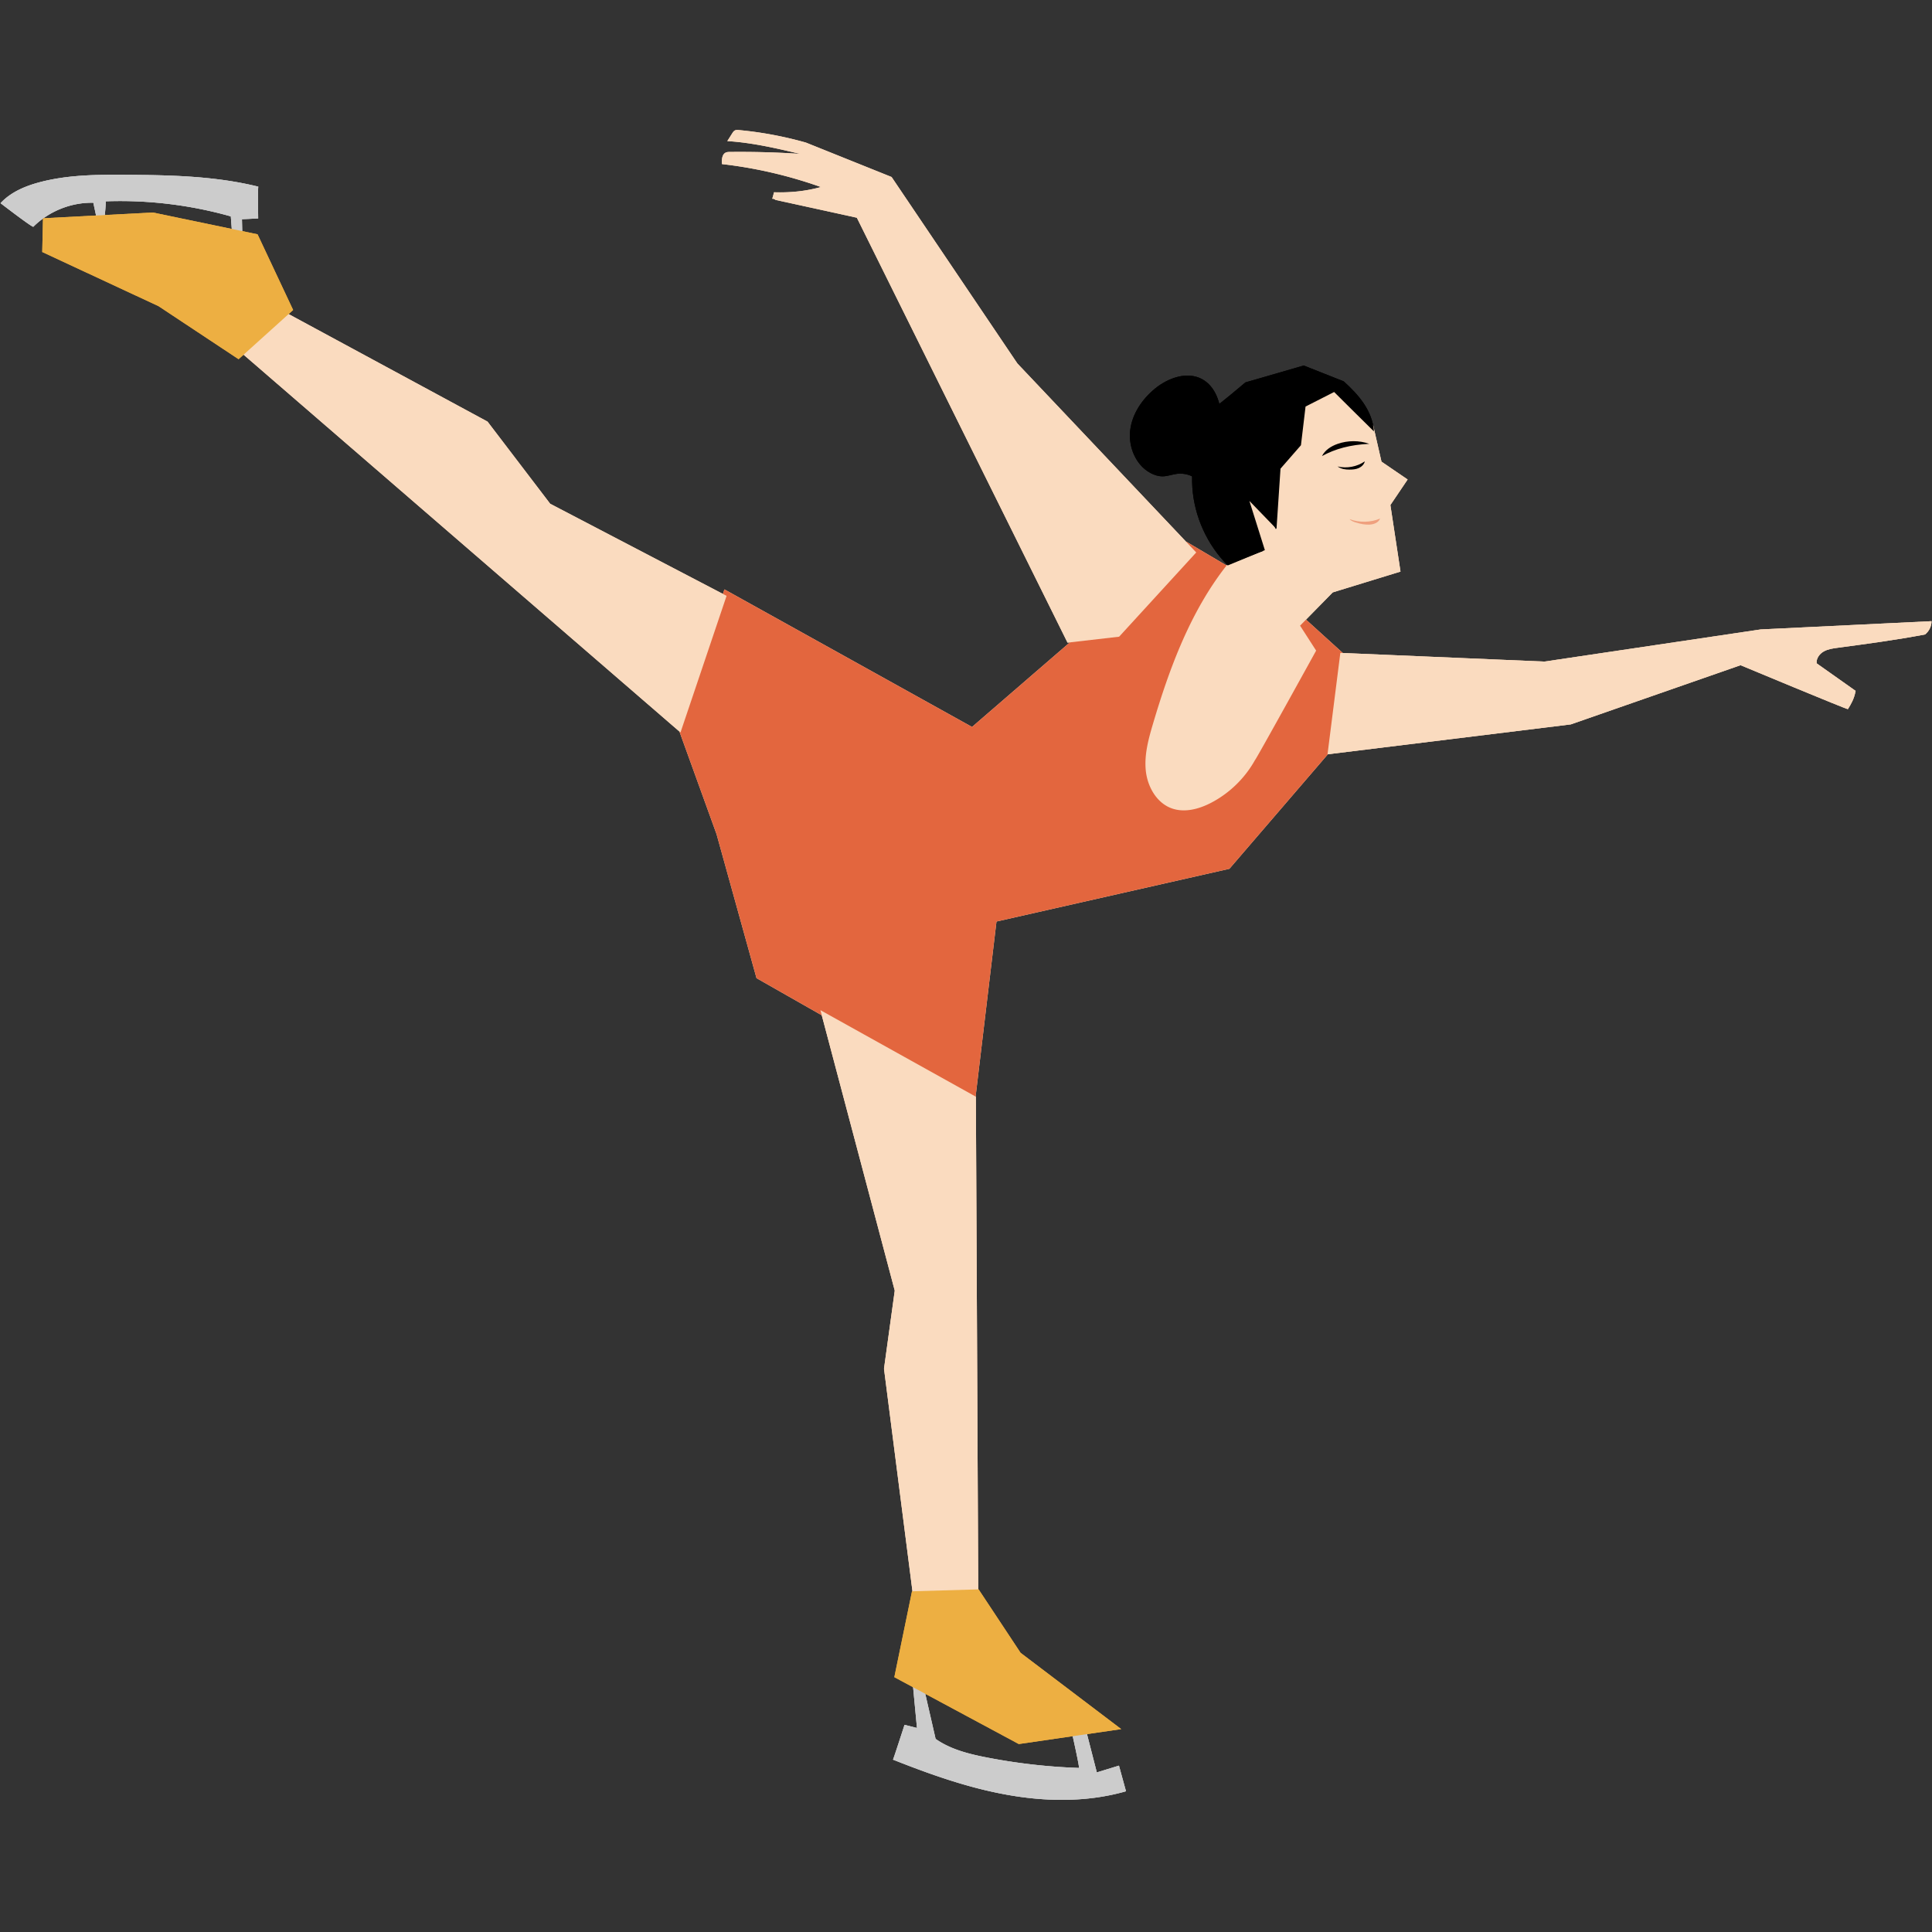 <svg xmlns="http://www.w3.org/2000/svg" width="3125" viewBox="0 0 2343.75 2343.75" height="3125" version="1.0"><rect x="0" y="0" width="2343.75" height="2343.75" fill="#333333" stroke="none"/><defs><clipPath id="prefix__b"><path d="M1610 753h733.5v163H1610zm0 0"/></clipPath><clipPath id="prefix__c"><path d="M1594 748h749.5v196H1594zm0 0"/></clipPath><clipPath id="prefix__f"><path d="M16 5h733.5v163H16zm0 0"/></clipPath><clipPath id="prefix__e"><path d="M0 0h750v196H0z"/></clipPath><clipPath id="prefix__g"><path d="M875 157.672h577V780H875zm0 0"/></clipPath><clipPath id="prefix__i"><path d="M0 0h246v722H0z"/></clipPath><clipPath id="prefix__k"><path d="M0 0h329v518H0z"/></clipPath><clipPath id="prefix__l"><path d="M1610 753h733.5v163H1610zm0 0"/></clipPath><clipPath id="prefix__m"><path d="M875 157.672h577V780H875zm0 0"/></clipPath><mask id="prefix__d"><g filter="url(#prefix__a)"><path fill-opacity=".498" d="M-234.375-234.375h2812.5v2812.5h-2812.5z"/></g></mask><mask id="prefix__h"><g filter="url(#prefix__a)"><path fill-opacity=".498" d="M-234.375-234.375h2812.5v2812.5h-2812.5z"/></g></mask><mask id="prefix__j"><g filter="url(#prefix__a)"><path fill-opacity=".498" d="M-234.375-234.375h2812.5v2812.5h-2812.5z"/></g></mask><filter x="0%" y="0%" width="100%" height="100%" id="prefix__a"><feColorMatrix values="0 0 0 0 1 0 0 0 0 1 0 0 0 0 1 0 0 0 1 0" color-interpolation-filters="sRGB"/></filter></defs><path fill="#fadbbf" d="M1439.156 657.145l117.735 69.617 74.21 67.32-17.898 118.215-121.777 141.644-282.574 63.993-26.184 219.449-264.93-150.75-48.433-174.535-47.004-129.98L878.816 715l300.371 166.86zm0 0"/><g clip-path="url(#prefix__b)"><path fill="#fadbbf" d="M1625.988 792.035l-15.547 123.024 295.055-36.266 206.008-71.82s129.652 54.07 130.215 53.3c3.785-6.136 7.57-12.226 9.36-22.148-15.75-11.152-31.505-22.25-47.259-33.402-.664-5.832 3.375-11.407 8.442-14.325 5.113-2.914 11.097-3.785 16.925-4.55 35.446-4.758 70.938-9.465 106.126-16.168 4.859-3.836 7.878-9.922 7.878-16.114l-207.289 10.028-262.27 38.98zm0 0"/></g><g mask="url(#prefix__d)" clip-path="url(#prefix__c)"><g clip-path="url(#prefix__e)" transform="translate(1594 748)"><g clip-path="url(#prefix__f)"><path fill="#fadbbf" d="M31.988 44.035L16.441 167.06l295.051-36.266 206.012-71.82s129.652 54.07 130.215 53.3c3.785-6.136 7.57-12.226 9.36-22.148-15.75-11.152-31.505-22.25-47.259-33.402-.664-5.832 3.375-11.41 8.442-14.325 5.113-2.914 11.097-3.785 16.926-4.55 35.445-4.758 70.937-9.465 106.125-16.168 4.859-3.836 7.878-9.922 7.878-16.114L541.902 15.594l-262.27 38.98zm0 0" fill-opacity=".502"/></g></g></g><g clip-path="url(#prefix__g)"><path fill="#fadbbf" d="M1451.176 670.188l-93.543 102.207-62.602 7.21-255.57-515.472-98.606-21.59s-2.867-2.148-4.093-1.227c.82-2.71 1.586-5.37 2.199-8.082 19.078.614 38.207-1.125 56.875-6.343-38.719-13.758-78.969-23.172-119.988-27.828-.407-5.372 0-12.278 5.066-14.168 1.379-.512 2.914-.563 4.348-.563 28.23-.309 56.511.41 85.41 2.352-29.152-6.856-58.508-13.707-88.379-15.5a910.096 910.096 0 005.934-9.36c.921-1.433 1.89-2.918 3.425-3.633 1.434-.664 3.07-.562 4.657-.41 27.515 2.559 54.773 7.676 81.37 15.196l103.926 41.738 152.563 226.152zm0 0"/></g><path fill="#fadbbf" d="M825.523 888.563l55.903-165.739-213.992-111.719-76-99.648L347.78 379.738l-53.445 49.567zm0 0M995.273 1225.46l188.57 104.966 2.864 598.344-79.633 2.812-34.676-271.164 13.043-94.734zm0 0"/><g mask="url(#prefix__h)"><g clip-path="url(#prefix__i)" transform="translate(970 1214)"><path fill="#fadbbf" d="M25.273 11.46l188.57 104.966 2.864 598.344-79.633 2.812-34.676-271.164 13.043-94.734zm0 0" fill-opacity=".502"/></g></g><path fill="#fadbbf" d="M1618.266 470.637l47.566 45.425 10.074 43.993 31.711 21.636-20.922 31 12.278 80.72-82.192 25.218-39.636 40.363 19.488 30.281s-73.547 133.356-74.16 132.743c-12.172 21.945-30.891 40.156-53.09 51.77-14.781 7.722-32.426 12.48-48.074 6.8-18.207-6.598-29.204-26.137-31.301-45.422-2.047-19.285 3.172-38.52 8.695-57.09 20.2-68.187 45.465-136.324 89.399-192.234 0 0 45.16-18.414 45.21-17.29-8.742-1.175-18.156-2.71-24.445-8.902-5.781-5.675-7.672-14.168-8.543-22.25-.715-6.753-.816-13.761 1.383-20.156 2.2-6.445 7.059-12.222 13.605-14.066 2.352-.664 4.91-.766 7.11.258 2.3 1.023 3.937 3.12 5.422 5.164a202.288 202.288 0 0120.148 34.53l1.125-75.194 20.918-22.356 7.211-54.785zm0 0"/><g mask="url(#prefix__j)"><g clip-path="url(#prefix__k)" transform="translate(1384 467)"><path fill="#fadbbf" d="M234.266 3.637l47.566 45.425 10.074 43.993 31.711 21.636-20.922 31 12.278 80.72-82.192 25.218-39.636 40.363 19.488 30.281s-73.547 133.356-74.16 132.743c-12.172 21.945-30.891 40.156-53.09 51.77-14.781 7.722-32.426 12.48-48.074 6.8-18.207-6.598-29.204-26.137-31.301-45.422-2.047-19.285 3.172-38.52 8.695-57.09 20.2-68.187 45.465-136.324 89.399-192.234 0 0 45.16-18.414 45.21-17.29-8.742-1.175-18.156-2.71-24.445-8.902-5.781-5.675-7.672-14.168-8.543-22.25-.715-6.753-.816-13.761 1.383-20.156 2.2-6.445 7.059-12.222 13.606-14.066 2.351-.664 4.91-.766 7.109.258 2.3 1.023 3.937 3.12 5.418 5.164a202.05 202.05 0 0120.152 34.53l1.125-75.194 20.918-22.356 7.211-54.785zm0 0" fill-opacity=".502"/></g></g><path fill="#fff" d="M1107.125 2040.59l5.27 55.656-15.09-3.785s-12.938 40.105-13.961 42.203c45.008 17.852 90.933 34.168 138.652 42.66 47.668 8.543 97.43 9.055 143.973-4.297l-8.54-31.101-26.85 8.238-12.43-48.445-17.954-.614s9.77 43.329 8.696 43.633a712.665 712.665 0 01-111.7-12.683c-21.789-4.246-44.035-9.77-62.191-22.559l-14.984-65.273zm0 0M294.027 288.172l-.511-22.25 19.691-.922s-.512-38.469.203-38.52c-51.656-12.84-105.406-14.015-158.648-14.421-35.856-.258-72.168-.157-106.793 9.05-17.54 4.657-34.98 12.024-47.309 25.375 0 0 37.082 28.543 39.742 28.645 19.024-18.977 45.977-29.719 72.828-29.156l4.707 21.996 8.438.816s2.402-22.71 1.84-24.555c51.144-1.84 102.547 4.352 151.8 18.262l2.044 26.703zm0 0"/><path d="M1107.125 2040.59l5.27 55.656-15.09-3.785s-12.938 40.105-13.961 42.203c45.008 17.852 90.933 34.168 138.652 42.66 47.668 8.543 97.43 9.055 143.973-4.297l-8.54-31.101-26.85 8.238-12.43-48.445-17.954-.614s9.77 43.329 8.696 43.633a712.665 712.665 0 01-111.7-12.683c-21.789-4.246-44.035-9.77-62.191-22.559l-14.984-65.273zm0 0M294.027 288.172l-.511-22.25 19.691-.922s-.512-38.469.203-38.52c-51.656-12.84-105.406-14.015-158.648-14.421-35.856-.258-72.168-.157-106.793 9.05-17.54 4.657-34.98 12.024-47.309 25.375 0 0 37.082 28.543 39.742 28.645 19.024-18.977 45.977-29.719 72.828-29.156l4.707 21.996 8.438.816s2.402-22.71 1.84-24.555c51.144-1.84 102.547 4.352 151.8 18.262l2.044 26.703zm0 0" fill-opacity=".2"/><path fill="#edaf42" d="M1106.36 1930.457l-21.43 104.148 150.976 81.13 124.285-18.106-122.086-92.54-50.937-76.984zm0 0M355.605 376.055l-66.18 59.695-97.124-64.352-141.059-65.68.922-40.921 133.23-7.008 127.047 26.445zm0 0"/><path d="M1515.668 607.68l32.887 33.965 4.86-73.098 24.804-28.442 5.574-46.91 34.676-17.648s46.851 46.601 48.281 47.832c-.715-12.125-5.523-23.738-12.273-33.813-6.75-10.078-15.395-18.773-24.344-26.91l-48.54-19.23-70.73 20.46s-34.32 29.005-34.625 27.981c-21.379 28.184-32.172 64.195-29.77 99.492 2.407 35.297 17.954 69.52 42.915 94.582l45.058-18.566"/><path d="M1452.2 581.64c-6.75-5.37-15.653-7.878-24.192-6.855-5.832.719-11.457 2.969-17.29 3.07-5.316.102-10.534-1.585-15.187-4.093-17.746-9.668-26.851-31.559-24.5-51.664 2.356-20.102 14.63-38.059 30.328-50.848 15.907-12.89 38.77-21.074 56.825-11.355 16.52 8.902 23.015 29.566 23.472 48.34.567 21.894-5.113 43.94-29.457 73.406zm0 0M1661.176 538.418c-12.324-4.297-26.133-4.246-38.461.05-7.774 2.712-15.293 7.415-18.973 14.782 16.16-8.848 34.418-13.758 57.434-14.832zm0 0M1622.613 565.887c11.25 2.66 23.63.355 33.09-6.242-.867 3.734-3.937 6.652-7.414 8.183-3.48 1.535-7.367 1.844-11.203 1.844-4.703 0-9.664-.461-14.473-3.785zm0 0"/><path fill="#e3663e" d="M1674.27 629.059c-11.711 4.914-25.266 5.168-37.133.668 2.097 2.351 5.218 3.425 8.234 4.296 5.168 1.536 10.535 2.711 15.957 2.403 5.371-.305 10.844-2.25 12.942-7.367zm0 0" fill-opacity=".502"/><path fill="#e3663e" d="M1439.156 657.145l117.735 69.617 74.21 67.32-17.898 118.215-121.777 141.644-282.574 63.993-26.184 219.449-264.93-150.75-48.433-174.535-47.004-129.98L878.816 715l300.371 166.86zm0 0"/><g clip-path="url(#prefix__l)"><path fill="#fadbbf" d="M1625.988 792.035l-15.547 123.024 295.055-36.266 206.008-71.82s129.652 54.07 130.215 53.3c3.785-6.136 7.57-12.226 9.36-22.148-15.75-11.152-31.505-22.25-47.259-33.402-.664-5.832 3.375-11.407 8.442-14.325 5.113-2.914 11.097-3.785 16.925-4.55 35.446-4.758 70.938-9.465 106.126-16.168 4.859-3.836 7.878-9.922 7.878-16.114l-207.289 10.028-262.27 38.98zm0 0"/></g><g clip-path="url(#prefix__m)"><path fill="#fadbbf" d="M1451.176 670.188l-93.543 102.207-62.602 7.21-255.57-515.472-98.606-21.59s-2.867-2.148-4.093-1.227c.82-2.71 1.586-5.37 2.199-8.082 19.078.614 38.207-1.125 56.875-6.343-38.719-13.758-78.969-23.172-119.988-27.828-.407-5.372 0-12.278 5.066-14.168 1.379-.512 2.914-.563 4.348-.563 28.23-.309 56.511.41 85.41 2.352-29.152-6.856-58.508-13.707-88.379-15.5a910.096 910.096 0 005.934-9.36c.921-1.433 1.89-2.918 3.425-3.633 1.434-.664 3.07-.562 4.657-.41 27.515 2.559 54.773 7.676 81.37 15.196l103.926 41.738 152.563 226.152zm0 0"/></g><path fill="#fadbbf" d="M825.523 888.563l55.903-165.739-213.992-111.719-76-99.648L347.78 379.738l-53.445 49.567zm0 0M995.273 1225.46l188.57 104.966 2.864 598.344-79.633 2.812-34.676-271.164 13.043-94.734zm0 0M1618.266 470.637l47.566 45.425 10.074 43.993 31.711 21.636-20.922 31 12.278 80.72-82.192 25.218-39.636 40.363 19.488 30.281s-73.547 133.356-74.16 132.743c-12.172 21.945-30.891 40.156-53.09 51.77-14.781 7.722-32.426 12.48-48.074 6.8-18.207-6.598-29.204-26.137-31.301-45.422-2.047-19.285 3.172-38.52 8.695-57.09 20.2-68.187 45.465-136.324 89.399-192.234 0 0 45.16-18.414 45.21-17.29-8.742-1.175-18.156-2.71-24.445-8.902-5.781-5.675-7.672-14.168-8.543-22.25-.715-6.753-.816-13.761 1.383-20.156 2.2-6.445 7.059-12.222 13.605-14.066 2.352-.664 4.91-.766 7.11.258 2.3 1.023 3.937 3.12 5.422 5.164a202.288 202.288 0 0120.148 34.53l1.125-75.194 20.918-22.356 7.211-54.785zm0 0"/><path fill="#fff" d="M1107.125 2040.59l5.27 55.656-15.09-3.785s-12.938 40.105-13.961 42.203c45.008 17.852 90.933 34.168 138.652 42.66 47.668 8.543 97.43 9.055 143.973-4.297l-8.54-31.101-26.85 8.238-12.43-48.445-17.954-.614s9.77 43.329 8.696 43.633a712.665 712.665 0 01-111.7-12.683c-21.789-4.246-44.035-9.77-62.191-22.559l-14.984-65.273zm0 0M294.027 288.172l-.511-22.25 19.691-.922s-.512-38.469.203-38.52c-51.656-12.84-105.406-14.015-158.648-14.421-35.856-.258-72.168-.157-106.793 9.05-17.54 4.657-34.98 12.024-47.309 25.375 0 0 37.082 28.543 39.742 28.645 19.024-18.977 45.977-29.719 72.828-29.156l4.707 21.996 8.438.816s2.402-22.71 1.84-24.555c51.144-1.84 102.547 4.352 151.8 18.262l2.044 26.703zm0 0"/><path d="M1107.125 2040.59l5.27 55.656-15.09-3.785s-12.938 40.105-13.961 42.203c45.008 17.852 90.933 34.168 138.652 42.66 47.668 8.543 97.43 9.055 143.973-4.297l-8.54-31.101-26.85 8.238-12.43-48.445-17.954-.614s9.77 43.329 8.696 43.633a712.665 712.665 0 01-111.7-12.683c-21.789-4.246-44.035-9.77-62.191-22.559l-14.984-65.273zm0 0M294.027 288.172l-.511-22.25 19.691-.922s-.512-38.469.203-38.52c-51.656-12.84-105.406-14.015-158.648-14.421-35.856-.258-72.168-.157-106.793 9.05-17.54 4.657-34.98 12.024-47.309 25.375 0 0 37.082 28.543 39.742 28.645 19.024-18.977 45.977-29.719 72.828-29.156l4.707 21.996 8.438.816s2.402-22.71 1.84-24.555c51.144-1.84 102.547 4.352 151.8 18.262l2.044 26.703zm0 0" fill-opacity=".2"/><path fill="#edaf42" d="M1106.36 1930.457l-21.43 104.148 150.976 81.13 124.285-18.106-122.086-92.54-50.937-76.984zm0 0M355.605 376.055l-66.18 59.695-97.124-64.352-141.059-65.68.922-40.921 133.23-7.008 127.047 26.445zm0 0"/><path d="M1515.668 607.68l32.887 33.965 4.86-73.098 24.804-28.442 5.574-46.91 34.676-17.648s46.851 46.601 48.281 47.832c-.715-12.125-5.523-23.738-12.273-33.813-6.75-10.078-15.395-18.773-24.344-26.91l-48.54-19.23-70.73 20.46s-34.32 29.005-34.625 27.981c-21.379 28.184-32.172 64.195-29.77 99.492 2.407 35.297 17.954 69.52 42.915 94.582l45.058-18.566"/><path d="M1452.2 581.64c-6.75-5.37-15.653-7.878-24.192-6.855-5.832.719-11.457 2.969-17.29 3.07-5.316.102-10.534-1.585-15.187-4.093-17.746-9.668-26.851-31.559-24.5-51.664 2.356-20.102 14.63-38.059 30.328-50.848 15.907-12.89 38.77-21.074 56.825-11.355 16.52 8.902 23.015 29.566 23.472 48.34.567 21.894-5.113 43.94-29.457 73.406zm0 0M1661.176 538.418c-12.324-4.297-26.133-4.246-38.461.05-7.774 2.712-15.293 7.415-18.973 14.782 16.16-8.848 34.418-13.758 57.434-14.832zm0 0M1622.613 565.887c11.25 2.66 23.63.355 33.09-6.242-.867 3.734-3.937 6.652-7.414 8.183-3.48 1.535-7.367 1.844-11.203 1.844-4.703 0-9.664-.461-14.473-3.785zm0 0"/><path fill="#e3663e" d="M1674.27 629.059c-11.711 4.914-25.266 5.168-37.133.668 2.097 2.351 5.218 3.425 8.234 4.296 5.168 1.536 10.535 2.711 15.957 2.403 5.371-.305 10.844-2.25 12.942-7.367zm0 0" fill-opacity=".502"/></svg>